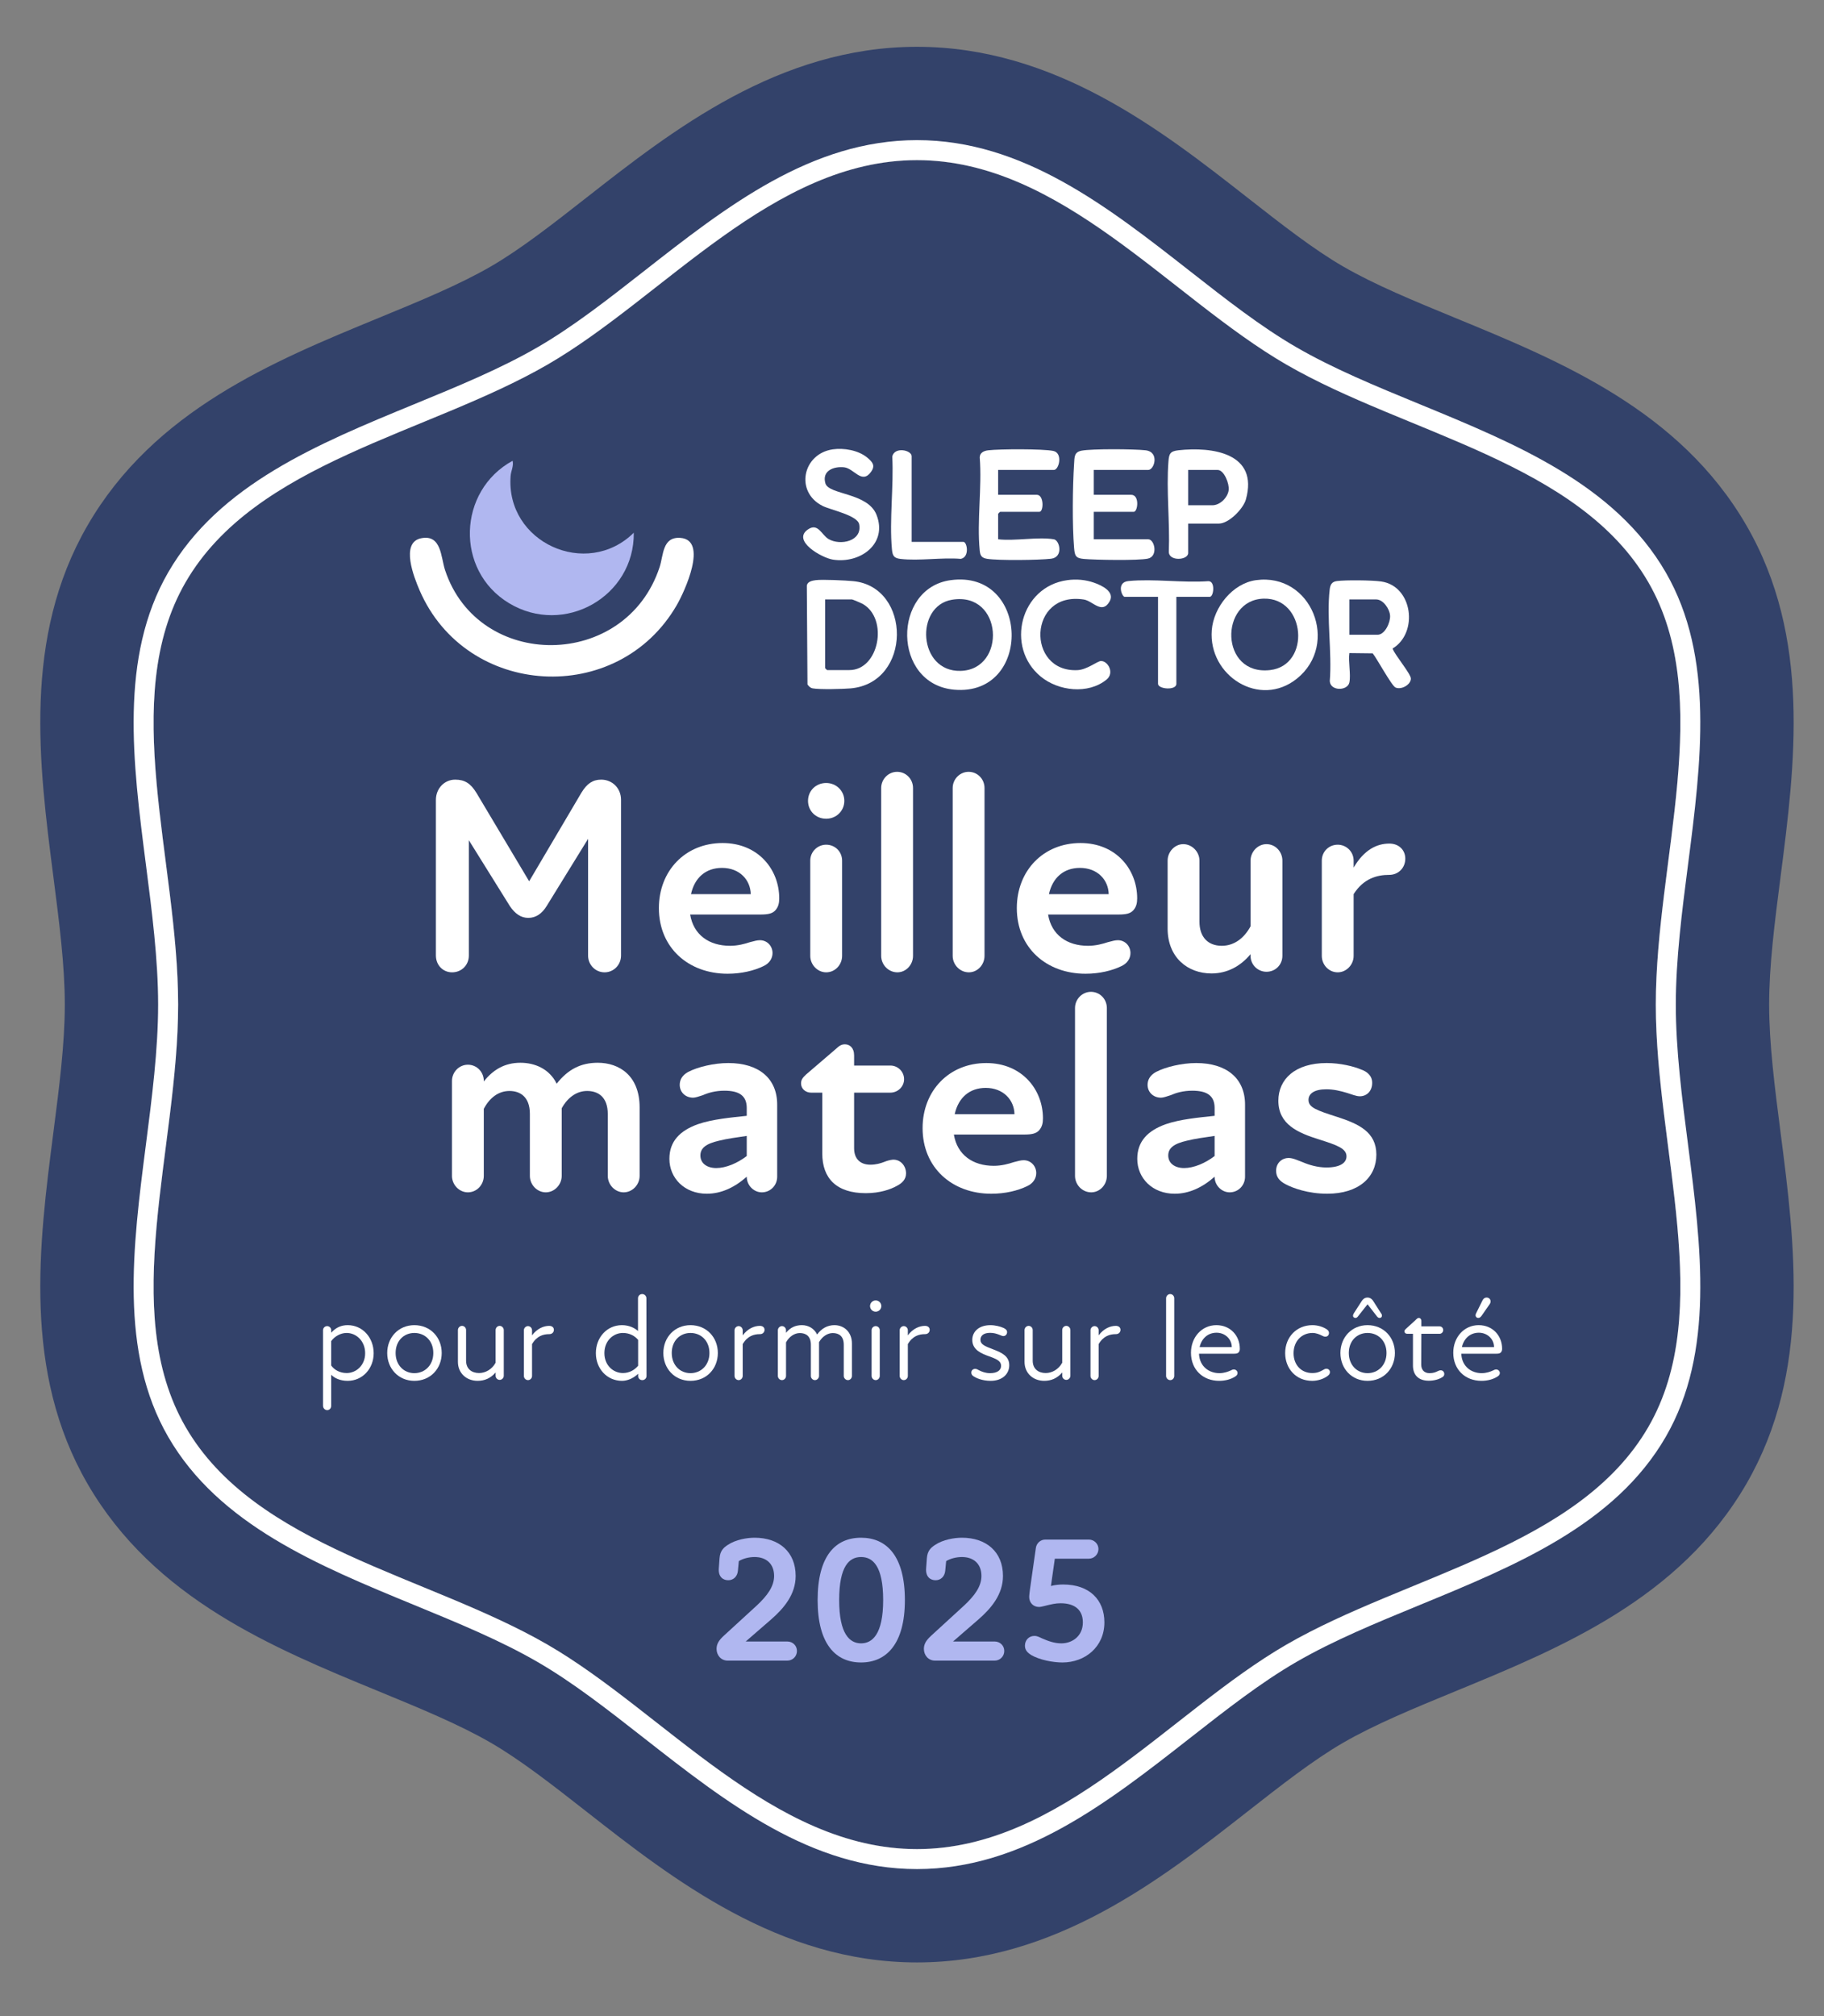 <?xml version="1.0" encoding="UTF-8"?> <svg xmlns="http://www.w3.org/2000/svg" id="a" viewBox="0 0 273.6 302.4"><rect x="0" y="0" width="273.6" height="302.4" fill="#808080" stroke="none"/><defs><style>.b{fill:#33426a;}.c{fill:#fff;}.d{fill:#b0b7f0;}</style></defs><path class="b" d="M137.545,277.349c-21.632,0-37.946-20.56-55.414-30.666-18.021-10.426-43.869-14.631-54.296-32.652-10.106-17.468-1.115-41.715-1.115-63.347,0-21.632-8.991-45.879,1.115-63.347,10.426-18.021,36.275-22.226,54.296-32.652,17.468-10.106,33.782-30.666,55.414-30.666s37.946,20.56,55.414,30.666c18.021,10.426,43.869,14.631,54.296,32.652,10.106,17.468,1.115,41.715,1.115,63.347s8.991,45.879-1.115,63.347c-10.426,18.021-36.275,22.226-54.296,32.652-17.468,10.106-33.782,30.666-55.414,30.666Z"></path><path class="b" d="M137.545,24.019c21.632,0,37.947,20.56,55.414,30.666,18.021,10.427,43.869,14.632,54.296,32.653,10.106,17.467,1.115,41.715,1.115,63.346s8.991,45.879-1.115,63.347c-10.426,18.021-36.275,22.226-54.296,32.652-17.468,10.106-33.782,30.666-55.414,30.666s-37.947-20.56-55.414-30.666c-18.021-10.426-43.869-14.631-54.296-32.652-10.106-17.468-1.115-41.715-1.115-63.347s-8.991-45.879,1.115-63.347c10.426-18.021,36.275-22.226,54.296-32.652,17.468-10.106,33.782-30.666,55.414-30.666M137.545,7.019c-20.688,0-36.688,12.531-49.543,22.6-5.1,3.994-9.917,7.767-14.384,10.352-4.759,2.754-10.624,5.167-16.833,7.721-15.78,6.493-33.666,13.852-43.664,31.132-9.733,16.823-7.282,35.85-5.12,52.637.884,6.865,1.719,13.348,1.719,19.223s-.835,12.358-1.719,19.223c-2.162,16.787-4.613,35.814,5.12,52.637,9.998,17.28,27.884,24.639,43.664,31.132,6.209,2.555,12.074,4.968,16.833,7.721,4.467,2.584,9.284,6.357,14.384,10.352,12.856,10.069,28.855,22.6,49.544,22.6s36.688-12.531,49.543-22.6c5.1-3.994,9.917-7.767,14.384-10.352,4.759-2.753,10.624-5.167,16.833-7.721,15.78-6.493,33.666-13.852,43.664-31.132,9.733-16.823,7.282-35.85,5.12-52.637-.884-6.865-1.719-13.348-1.719-19.223s.835-12.358,1.719-19.223c2.162-16.787,4.613-35.814-5.12-52.637-9.998-17.28-27.883-24.639-43.664-31.132-6.209-2.555-12.074-4.968-16.833-7.721-4.467-2.584-9.284-6.357-14.384-10.352-12.856-10.069-28.855-22.6-49.543-22.6h0Z"></path><path class="c" d="M137.545,24.019c21.632,0,37.946,20.56,55.414,30.666,18.021,10.426,43.869,14.631,54.296,32.652,10.106,17.468,1.115,41.715,1.115,63.347s8.991,45.879-1.115,63.347c-10.426,18.021-36.275,22.226-54.296,32.652-17.468,10.106-33.782,30.666-55.414,30.666s-37.946-20.56-55.414-30.666c-18.021-10.426-43.869-14.631-54.296-32.652-10.106-17.468-1.115-41.715-1.115-63.347s-8.991-45.879,1.115-63.347c10.426-18.021,36.275-22.226,54.296-32.652,17.468-10.106,33.782-30.666,55.414-30.666M137.545,21.019c-15.858,0-28.594,9.975-40.911,19.621-5.497,4.305-10.689,8.372-16.006,11.448-5.573,3.225-11.861,5.812-18.517,8.55-14.386,5.919-29.261,12.04-36.873,25.196-7.361,12.722-5.323,28.54-3.353,43.838.902,7,1.834,14.239,1.834,21.011s-.932,14.011-1.834,21.011c-1.97,15.297-4.008,31.115,3.353,43.838,7.612,13.157,22.487,19.277,36.873,25.196,6.656,2.739,12.944,5.326,18.517,8.55,5.316,3.076,10.508,7.142,16.006,11.448,12.317,9.646,25.053,19.621,40.911,19.621s28.594-9.975,40.911-19.621c5.497-4.305,10.689-8.372,16.006-11.448,5.573-3.225,11.861-5.811,18.517-8.55,14.386-5.919,29.261-12.04,36.873-25.196,7.361-12.722,5.323-28.54,3.353-43.838-.902-7-1.834-14.239-1.834-21.011s.932-14.011,1.834-21.011c1.97-15.297,4.008-31.115-3.353-43.838-7.612-13.157-22.487-19.277-36.873-25.196-6.656-2.739-12.944-5.326-18.517-8.55-5.316-3.076-10.508-7.142-16.005-11.448-12.317-9.646-25.053-19.621-40.911-19.621h0Z"></path><path class="b" d="M81.159,111.683c1.045,1.231-8.116,14.389-7.109,15.546,1.124,1.291,13.264-8.825,14.367-7.909,1.413,1.173-2.24,15.93-.811,15.93.544,0-1.873-15.364-1.46-15.528.479-.189,10.646,10.794,10.894,10.359.213-.375-14.471-4.767-14.471-5.344,0-.611,14.329-5.565,14.048-5.981-.292-.432-10.073,11.096-10.623,10.889-.456-.172,8.873-11.23,8.268-11.238-.268-.535-14.998,2.955-14.998,2.357s15.84-.6,15.84-1.2-13.63-6.722-13.181-7.12c1.306.039,4.071,13.292,4.969,13.75,1.083.551,12.481-9.375,13-8.387.507.964-14.176,5.779-14.176,6.984,0,1.228,14.927,5.525,14.538,6.392-.473,1.051-12.321-8.31-13.236-7.794-.881.498,1.961,15.563.801,15.563-1.508,0,1.152-15.213-.136-15.981-1.24-.74-12.093,10.609-13.135,9.546-1.083-1.106-3.313-11.698-4.188-12.734-.635,1.133,14.829,5.17,14.829,6.469s-15.84,1.301-15.84,2.602,15.768,4.283,15.293,5.494c-.186.475-7.883-10.812-8.394-10.812s-.512,15.84-1.023,15.84,6.803-9.235,6.686-9.733c-.498-2.118-15.63-.363-15.63-2.54s15.84-2.178,15.84-4.355-16.119-3.852-15.671-5.984c.094-.448,8.208,9.548,8.666,9.548s-5.516-12.562-5.226-12.918c2.679-3.294,10.882-1.955,11.271-1.711Z"></path><path class="b" d="M101.502,140.925c0,1.839-14.593-1.682-15.439-.619-.91,1.143,5.991,14.467,4.359,14.902-1.344.358-4.928-15.063-6.598-15.063-1.68,0-5.247,15.429-6.6,15.073-1.645-.433,5.187-13.802,4.268-14.94-.858-1.064-15.426,2.494-15.426.647s14.566,1.712,15.425.648c.919-1.138-5.909-14.509-4.264-14.941,1.352-.355,4.917,15.074,6.596,15.074s5.257-15.421,6.601-15.062c1.631.435-5.272,13.757-4.363,14.9.845,1.062,15.439-2.457,15.439-.619ZM82.225,140.925c0-1.127,12.447-8.101,11.789-8.623-.637-.505-7.557,13.269-8.573,13.124-.842-.12-.659-15.912-1.617-15.912-.977,0-.85,15.798-1.694,15.912-1.039.141-7.864-13.686-8.506-13.186-.67.522,11.72,7.544,11.72,8.684s-12.387,8.166-11.716,8.688c.641.499,7.464-13.331,8.501-13.19.844.115.716,15.912,1.694,15.912.957,0,.774-15.792,1.616-15.912,1.017-.145,7.939,13.627,8.576,13.122.657-.522-11.792-7.494-11.792-8.621Z"></path><path class="b" d="M81.159,143.951c1.045,1.231-8.116,14.389-7.109,15.546,1.124,1.291,13.264-8.825,14.367-7.909,1.413,1.173-2.24,15.93-.811,15.93.545,0-1.872-15.365-1.458-15.528.479-.189,10.646,10.794,10.893,10.359.213-.375-14.472-4.766-14.472-5.343,0-.611,14.329-5.565,14.048-5.981-.292-.432-10.073,11.096-10.623,10.889-.456-.172,8.873-11.23,8.268-11.238-.268-.535-14.998,2.955-14.998,2.357s15.84-.6,15.84-1.2-13.63-6.722-13.181-7.12c1.306.039,4.071,13.292,4.969,13.75,1.083.551,12.481-9.375,13-8.387.507.964-14.176,5.779-14.176,6.984,0,1.228,14.928,5.525,14.538,6.391-.473,1.051-12.321-8.31-13.236-7.793-.881.498,1.961,15.563.8,15.563-1.508,0,1.152-15.213-.136-15.981-1.24-.74-12.093,10.609-13.135,9.546-1.083-1.106-3.313-11.698-4.188-12.734-.635,1.133,14.829,5.17,14.829,6.469s-15.84,1.301-15.84,2.602,15.768,4.283,15.293,5.494c-.186.475-7.883-10.812-8.394-10.812s-.512,15.84-1.023,15.84,6.803-9.235,6.686-9.733c-.498-2.118-15.63-.363-15.63-2.54s15.84-2.178,15.84-4.355-16.119-3.852-15.671-5.984c.094-.448,8.208,9.548,8.666,9.548s-5.516-12.562-5.226-12.918c2.679-3.294,10.882-1.955,11.271-1.711Z"></path><path class="b" d="M100.908,181.085c-.142.522-8.184-9.995-8.726-9.995s-.543,15.84-1.085,15.84,6.51-10.229,6.317-10.736c-.507-1.333-15.322,1.39-15.322-.036s15.84-1.429,15.84-2.857-14.261,2.099-14.927.835c-.351-.666,6.254-11.612,5.501-11.612s-.754,15.84-1.508,15.84-2.526-15.81-3.261-15.643c.328.268,9.299,4.504,9.547,4.95.216.386-14.207,6.611-14.088,7.087.11.439,15.775-1.015,15.775-.532,0,1.295-15.103-1.54-15.574-.702-.575,1.021,8.806,12.795,7.828,13.249-1.004.466-5.469-14.438-6.547-14.438-1.302,0-5.987,14.773-6.98,14.282-1.082-.535,8.604-12.082,8.036-13.184-.488-.949-15.72,1.518-15.72.158,0-1.21,15.486.63,15.84-.271.427-1.084-11.026-11.186-10.201-11.802.843-.63,1.113,11.049,2.241,10.935.431.415,13.407-5.113,13.407-4.514s-15.84.6-15.84,1.2,15.563,3.36,15.357,3.923c-.481.113-13.485-8.431-13.844-8.125-.35.298,11.898,9.555,11.715,10.031-.156.406-15.556-1.962-15.556-1.43,0,.694,14.829-2.873,15.11-2.416.316.515-8.917,12.373-8.336,12.606.514.207,4.067-14.962,4.717-14.962.669,0,4.363,15.097,4.84,14.893.57-.244-9.146-11.571-8.87-12.1.241-.462,15.309,2.627,15.309,1.953,0-.467-15.369,2.016-15.512,1.652-.163-.414,12.255-9.55,11.946-9.827s-13.531,7.782-13.945,7.644c-.177-.562,15.475-2.967,15.475-3.557s-15.84-.591-15.84-1.182,9.727,6.551,10.291,6.374c1.798-.564-.487-15.477,1.397-15.477s1.887,15.84,3.774,15.84,8.222-14.739,9.521-13.37c1.369,1.444-13.667,7.44-13.667,9.43s12.093-3.034,13.506-1.628c3.564,3.546,2.579,9.752,2.057,11.676Z"></path><path class="c" d="M63.172,80.734c3.055-.616,2.948,2.84,3.584,4.77,4.995,15.145,27.104,15.027,32.19-.455.579-1.761.396-4.561,3.1-4.371,4.243.298.619,8.095-.527,10.078-8.827,15.279-31.607,13.959-38.584-2.225-.81-1.879-2.93-7.16.236-7.798Z"></path><path class="d" d="M95.068,79.905c.106,9.559-10.433,15.575-18.733,10.556-8.103-4.9-7.683-16.848.552-21.346.198.761-.234,1.511-.293,2.258-.785,9.981,11.396,15.508,18.473,8.532Z"></path><path class="c" d="M142.596,87.019c11.9-1.63,12.315,17.456.542,16.427-9.323-.815-9.328-15.224-.542-16.427ZM142.788,89.958c-5.588.939-5.09,10.832,1.296,10.669,6.942-.178,6.386-11.96-1.296-10.669Z"></path><path class="c" d="M188.399,87.019c8.346-1.143,12.567,9.594,6.144,14.765-5.584,4.495-13.306-.418-12.777-7.259.266-3.43,3.118-7.024,6.633-7.506ZM189.561,89.791c-6.676.171-6.608,11.578.951,10.716,6.135-.7,5.369-10.878-.951-10.716Z"></path><path class="c" d="M202.404,102.371c-.271,1.278-2.85,1.314-2.937-.208.348-4.336-.504-9.492-.016-13.727.083-.722.314-1.18,1.076-1.281,1.331-.176,5.299-.132,6.642.061,4.766.683,5.614,7.727,1.717,10.057.308.936,2.741,3.783,2.744,4.508.005.9-1.398,1.728-2.3,1.342-.585-.25-2.801-4.369-3.427-5.126l-3.499-.041c-.185,1.277.25,3.235,0,4.415ZM202.404,95.209h4.227c1.111,0,1.935-1.842,1.882-2.85-.052-.995-1.018-2.447-2.078-2.447h-4.03v5.297Z"></path><path class="c" d="M122.349,87.021c.969-.134,4.562.038,5.647.146,8.75.866,8.813,15.261-.394,16.084-1.151.103-4.672.189-5.693-.002-.362-.068-.586-.307-.787-.588l-.098-14.804c.077-.63.797-.763,1.324-.836ZM123.771,89.912v10.301c0,.021.274.294.295.294h3.342c4.439,0,5.889-7.638,2.05-9.894-.218-.128-1.546-.701-1.656-.701h-4.03Z"></path><path class="c" d="M164.07,70.488v3.728h5.603c1.307,0,.999,2.551.393,2.551h-5.996v4.12h8.158c.974,0,1.528,2.557-.042,2.901-1.427.313-7.912.202-9.599.051-1.24-.111-1.374-.473-1.473-1.669-.285-3.438-.226-9.096-.001-12.573.067-1.038-.01-1.788,1.139-2.003,1.569-.293,7.889-.249,9.588-.053,2.112.243,1.33,2.948.389,2.948h-8.158Z"></path><path class="c" d="M158.075,80.886c.887.146,1.471,2.692-.413,2.919-1.79.215-7.911.288-9.601.013-.833-.136-1.028-.486-1.104-1.253-.436-4.388.356-9.485.002-13.951.009-.723.629-.998,1.283-1.074,1.716-.198,8.182-.23,9.752.096,1.469.304.869,2.852.081,2.852h-8.355v3.728h5.799c1.1,0,1.041,2.551.393,2.551h-5.897c-.021,0-.295.273-.295.294v3.826c2.519.295,5.951-.397,8.355,0Z"></path><path class="c" d="M178.224,78.532v4.415c0,1.111-2.975,1.295-2.9-.245.171-4.372-.394-9.173-.056-13.496.088-1.127.25-1.531,1.477-1.667,5.121-.568,12.082.425,10.139,7.373-.394,1.41-2.563,3.62-4.04,3.62h-4.62ZM178.224,75.785h3.637c1.127,0,2.295-1.135,2.441-2.274.12-.935-.678-3.023-1.655-3.023h-4.423v5.297Z"></path><path class="c" d="M124.904,67.4c1.671-.244,3.835.128,5.162,1.22.825.678,1.273,1.209.583,2.162-1.386,1.913-2.533-.526-4.023-.69-1.586-.174-3.375.526-2.813,2.417.513,1.728,6.35,1.363,7.664,4.71,1.712,4.362-2.461,7.361-6.536,6.72-1.716-.27-6.212-2.851-3.738-4.535,1.512-1.029,2.023.83,3.089,1.454,1.741,1.019,5.081.336,4.586-2.221-.262-1.352-4.28-2.144-5.496-2.756-4.183-2.107-2.982-7.822,1.522-8.48Z"></path><path class="c" d="M160.091,87.019c1.377-.187,2.73-.071,4.033.386,1.123.393,3.157,1.346,2.314,2.812-1.145,1.99-2.51-.083-3.855-.293-8.392-1.314-8.67,10.952-.966,10.592,1.46-.068,2.994-1.367,3.533-1.37,1.046-.005,2.06,1.783.836,2.783-2.763,2.259-7.231,1.727-9.873-.447-5.356-4.408-3.067-13.504,3.977-14.462Z"></path><path class="c" d="M176.455,89.519v13.047c0,1.036-2.752.809-2.752,0v-13.047h-5.013c-.382,0-1.293-2.182.578-2.366,3.77-.371,8.159.295,11.997.017,1.069.004.791,2.349.202,2.349h-5.013Z"></path><path class="c" d="M136.746,81.279h7.765c.56,0,.967,2.292-.398,2.546-2.855-.238-6.258.337-9.041.009-1.015-.12-1.195-.507-1.283-1.466-.404-4.39.285-9.438.051-13.897.348-1.516,2.907-.962,2.907-.042v12.851Z"></path><path class="c" d="M65.383,143.327v-23.33c0-1.759,1.298-3.058,2.89-3.058,1.424,0,2.304.545,3.183,1.969l7.917,13.277,7.833-13.277c.838-1.382,1.717-1.969,2.974-1.969,1.676,0,2.974,1.299,2.974,3.016v23.372c0,1.383-1.089,2.514-2.471,2.514s-2.471-1.131-2.471-2.514v-17.508l-6.199,10.053c-.712,1.173-1.633,1.801-2.765,1.801-1.089,0-1.968-.586-2.764-1.759l-6.157-9.886v17.299c0,1.425-1.089,2.514-2.513,2.514-1.382,0-2.429-1.089-2.429-2.514Z"></path><path class="c" d="M108.382,126.448c5.361,0,8.502,3.979,8.502,8.294,0,.712-.125,1.256-.544,1.759-.461.545-1.173.67-2.262.67h-10.555c.502,3.058,2.848,4.691,5.99,4.691,1.173,0,2.22-.293,2.974-.544.67-.168,1.047-.294,1.508-.294,1.089,0,1.885.88,1.885,1.927,0,.796-.46,1.55-1.382,1.969-1.382.67-3.267,1.131-5.361,1.131-5.864,0-10.304-3.896-10.304-9.843,0-5.612,3.979-9.76,9.55-9.76ZM112.612,134.113c-.042-2.136-1.675-3.937-4.314-3.937-2.429,0-4.105,1.466-4.649,3.937h8.963Z"></path><path class="c" d="M123.926,117.443c1.508,0,2.723,1.173,2.723,2.681s-1.215,2.681-2.723,2.681c-1.55,0-2.722-1.173-2.722-2.681s1.172-2.681,2.722-2.681ZM121.539,143.369v-14.283c0-1.34,1.089-2.387,2.387-2.387,1.34,0,2.388,1.047,2.388,2.387v14.283c0,1.341-1.047,2.472-2.388,2.472-1.298,0-2.387-1.131-2.387-2.472Z"></path><path class="c" d="M132.178,143.369v-25.173c0-1.341,1.089-2.43,2.387-2.43,1.34,0,2.388,1.089,2.388,2.43v25.173c0,1.341-1.047,2.472-2.346,2.472-1.34,0-2.429-1.131-2.429-2.472Z"></path><path class="c" d="M142.902,143.369v-25.173c0-1.341,1.089-2.43,2.388-2.43,1.34,0,2.387,1.089,2.387,2.43v25.173c0,1.341-1.047,2.472-2.346,2.472-1.34,0-2.429-1.131-2.429-2.472Z"></path><path class="c" d="M162.073,126.448c5.361,0,8.503,3.979,8.503,8.294,0,.712-.126,1.256-.545,1.759-.461.545-1.173.67-2.262.67h-10.556c.503,3.058,2.849,4.691,5.99,4.691,1.173,0,2.22-.293,2.974-.544.67-.168,1.047-.294,1.508-.294,1.089,0,1.885.88,1.885,1.927,0,.796-.461,1.55-1.382,1.969-1.383.67-3.268,1.131-5.361,1.131-5.864,0-10.304-3.896-10.304-9.843,0-5.612,3.979-9.76,9.55-9.76ZM166.304,134.113c-.042-2.136-1.676-3.937-4.314-3.937-2.43,0-4.104,1.466-4.649,3.937h8.964Z"></path><path class="c" d="M192.358,129.086v14.283c0,1.341-1.047,2.388-2.387,2.388-1.299,0-2.388-1.047-2.388-2.388v-.251c-1.508,1.801-3.477,2.89-5.864,2.89-3.561,0-6.576-2.388-6.576-6.743v-10.179c0-1.34,1.089-2.471,2.346-2.471,1.299,0,2.43,1.131,2.43,2.471v9.173c0,2.221,1.215,3.603,3.351,3.603,1.76,0,3.309-1.047,4.314-2.932v-9.844c0-1.34,1.089-2.471,2.388-2.471,1.34,0,2.387,1.131,2.387,2.471Z"></path><path class="c" d="M198.27,143.369v-14.283c0-1.34,1.047-2.387,2.388-2.387,1.298,0,2.387,1.047,2.387,2.387v1.048c1.55-2.639,3.435-3.603,5.361-3.603,1.425,0,2.388.964,2.388,2.262,0,1.424-1.089,2.43-2.388,2.43-1.927,0-3.895.586-5.361,2.89v9.257c0,1.341-1.089,2.472-2.387,2.472-1.341,0-2.388-1.131-2.388-2.472Z"></path><path class="c" d="M67.796,176.369v-14.241c0-1.34,1.089-2.43,2.387-2.43,1.34,0,2.388,1.09,2.388,2.43v.084c1.382-1.76,3.141-2.807,5.487-2.807,2.178,0,4.356.922,5.445,3.142,1.675-2.136,3.602-3.142,6.157-3.142,3.225,0,6.283,1.927,6.283,6.702v10.262c0,1.34-1.089,2.471-2.388,2.471s-2.387-1.131-2.387-2.471v-9.257c0-2.639-1.508-3.477-3.1-3.477s-2.932,1.006-3.812,2.597v10.137c0,1.34-1.089,2.471-2.388,2.471s-2.387-1.131-2.387-2.471v-9.299c0-2.597-1.508-3.435-3.058-3.435-1.634,0-2.974,1.006-3.854,2.681v10.053c0,1.34-1.047,2.471-2.388,2.471-1.298,0-2.387-1.131-2.387-2.471Z"></path><path class="c" d="M112.012,176.495c-1.843,1.633-3.853,2.555-5.989,2.555-3.351,0-5.613-2.346-5.613-5.235,0-2.64,1.592-4.23,4.272-5.194,2.178-.754,4.984-1.005,7.33-1.257v-1.173c0-1.843-1.131-2.597-3.351-2.597-1.382,0-2.471.335-3.225.671-.628.209-1.131.377-1.466.377-1.172,0-2.01-.838-2.01-1.927,0-.713.335-1.425,1.256-1.927,1.424-.754,3.896-1.341,6.032-1.341,4.523,0,7.33,2.262,7.33,6.241v10.807c0,1.298-1.005,2.345-2.304,2.345-1.215,0-2.262-1.047-2.262-2.345ZM107.447,175.197c1.424,0,3.142-.712,4.565-1.801v-3.016c-1.466.209-2.974.418-4.146.712-2.01.46-2.806,1.131-2.806,2.22,0,1.131.921,1.885,2.387,1.885Z"></path><path class="c" d="M123.34,173.019v-9.131h-1.675c-.837,0-1.508-.587-1.508-1.383,0-.503.209-.838.754-1.34l4.398-3.771c.503-.46.838-.754,1.424-.754.712,0,1.382.503,1.382,1.676v1.508h5.445c1.089,0,2.052.88,2.052,2.053,0,1.131-.963,2.011-2.052,2.011h-5.445v8.335c0,1.592.922,2.471,2.43,2.471.879,0,1.55-.209,2.094-.419.419-.167.837-.293,1.298-.335,1.173-.042,1.969.964,1.969,2.053,0,.88-.544,1.466-1.466,1.927-.837.461-2.429,1.047-4.565,1.047-4.398,0-6.534-2.22-6.534-5.947Z"></path><path class="c" d="M147.94,159.448c5.361,0,8.503,3.979,8.503,8.293,0,.713-.126,1.257-.544,1.76-.461.544-1.173.67-2.263.67h-10.555c.503,3.058,2.849,4.691,5.989,4.691,1.173,0,2.221-.293,2.975-.545.67-.167,1.047-.293,1.508-.293,1.089,0,1.885.88,1.885,1.927,0,.796-.461,1.55-1.383,1.969-1.382.67-3.267,1.131-5.361,1.131-5.863,0-10.304-3.896-10.304-9.843,0-5.613,3.979-9.76,9.55-9.76ZM152.17,167.113c-.042-2.136-1.675-3.938-4.313-3.938-2.43,0-4.105,1.467-4.649,3.938h8.963Z"></path><path class="c" d="M161.253,176.369v-25.173c0-1.341,1.089-2.43,2.388-2.43,1.34,0,2.387,1.089,2.387,2.43v25.173c0,1.34-1.047,2.471-2.346,2.471-1.34,0-2.429-1.131-2.429-2.471Z"></path><path class="c" d="M182.192,176.495c-1.843,1.633-3.854,2.555-5.989,2.555-3.351,0-5.613-2.346-5.613-5.235,0-2.64,1.592-4.23,4.272-5.194,2.179-.754,4.984-1.005,7.33-1.257v-1.173c0-1.843-1.131-2.597-3.351-2.597-1.382,0-2.472.335-3.226.671-.628.209-1.131.377-1.466.377-1.173,0-2.011-.838-2.011-1.927,0-.713.336-1.425,1.257-1.927,1.424-.754,3.896-1.341,6.031-1.341,4.524,0,7.33,2.262,7.33,6.241v10.807c0,1.298-1.005,2.345-2.304,2.345-1.215,0-2.262-1.047-2.262-2.345ZM177.626,175.197c1.424,0,3.142-.712,4.565-1.801v-3.016c-1.466.209-2.974.418-4.146.712-2.011.46-2.807,1.131-2.807,2.22,0,1.131.922,1.885,2.388,1.885Z"></path><path class="c" d="M192.841,177.626c-.88-.461-1.424-1.048-1.424-2.011,0-1.257.963-1.927,1.843-1.927.712,0,1.341.335,2.136.628.964.419,2.263.796,3.561.796,2.095,0,3.016-.712,3.016-1.675,0-1.173-1.424-1.676-4.062-2.514-3.226-1.005-6.157-2.262-6.157-5.822,0-3.225,2.513-5.654,7.246-5.654,2.053,0,4.062.503,5.152.964.837.293,1.675.879,1.675,2.01,0,1.257-.838,2.011-1.843,2.011-.586,0-1.215-.293-1.927-.503-.963-.293-2.011-.544-3.1-.544-1.843,0-2.681.67-2.681,1.592,0,1.131,1.173,1.55,4.314,2.555,3.225,1.047,5.864,2.262,5.864,5.654s-2.64,5.864-7.372,5.864c-2.849,0-5.152-.838-6.241-1.424Z"></path><path class="c" d="M48.453,210.861v-11.343c0-.343.288-.612.612-.612.342,0,.612.27.612.612v.378c.756-.828,1.566-1.135,2.484-1.135,2.215,0,3.889,1.854,3.889,4.214,0,2.305-1.674,4.141-3.907,4.141-1.152,0-1.999-.432-2.466-.918v4.663c0,.36-.252.648-.594.648s-.63-.288-.63-.648ZM52,205.946c1.404,0,2.772-1.135,2.772-2.971,0-1.873-1.368-3.043-2.772-3.043-.955,0-1.819.54-2.323,1.225v3.654c.432.612,1.242,1.135,2.323,1.135Z"></path><path class="c" d="M58.083,202.939c0-2.358,1.71-4.178,4.069-4.178,2.395,0,4.105,1.819,4.105,4.178s-1.71,4.177-4.105,4.177c-2.359,0-4.069-1.818-4.069-4.177ZM62.152,205.963c1.566,0,2.845-1.188,2.845-3.024,0-1.854-1.278-3.007-2.845-3.007-1.548,0-2.809,1.152-2.809,3.007,0,1.837,1.261,3.024,2.809,3.024Z"></path><path class="c" d="M75.566,199.499v6.86c0,.324-.288.612-.612.612-.342,0-.612-.288-.612-.612v-.504c-.738.864-1.639,1.26-2.701,1.26-1.656,0-2.953-1.134-2.953-2.845v-4.771c0-.342.288-.63.612-.63.342,0,.612.288.612.63v4.592c0,1.261.882,1.854,1.945,1.854.972,0,1.944-.559,2.485-1.549v-4.897c0-.342.27-.63.612-.63.324,0,.612.288.612.63Z"></path><path class="c" d="M78.581,206.377v-6.842c0-.342.288-.63.612-.63.342,0,.612.288.612.63v.757c.756-1.009,1.729-1.423,2.575-1.423.432,0,.702.234.702.594s-.27.648-.684.648c-.918,0-1.873.271-2.593,1.494v4.771c0,.343-.27.631-.612.631-.324,0-.612-.288-.612-.631Z"></path><path class="c" d="M95.718,206.377v-.323c-.72.702-1.639,1.062-2.413,1.062-2.251,0-3.925-1.818-3.925-4.159,0-2.358,1.674-4.195,3.907-4.195,1.098,0,1.926.433,2.413.883v-4.916c0-.342.27-.63.63-.63.342,0,.63.288.63.63l.018,11.649c0,.36-.288.631-.63.631-.36,0-.63-.271-.63-.631ZM93.432,205.946c.99,0,1.782-.486,2.287-1.099v-3.871c-.486-.594-1.278-1.044-2.287-1.044-1.404,0-2.773,1.134-2.773,3.024,0,1.873,1.369,2.989,2.773,2.989Z"></path><path class="c" d="M99.502,202.939c0-2.358,1.71-4.178,4.069-4.178,2.395,0,4.105,1.819,4.105,4.178s-1.71,4.177-4.105,4.177c-2.359,0-4.069-1.818-4.069-4.177ZM103.571,205.963c1.566,0,2.845-1.188,2.845-3.024,0-1.854-1.278-3.007-2.845-3.007-1.548,0-2.809,1.152-2.809,3.007,0,1.837,1.261,3.024,2.809,3.024Z"></path><path class="c" d="M110.181,206.377v-6.842c0-.342.288-.63.612-.63.342,0,.612.288.612.63v.757c.756-1.009,1.729-1.423,2.575-1.423.432,0,.702.234.702.594s-.27.648-.684.648c-.918,0-1.873.271-2.593,1.494v4.771c0,.343-.27.631-.612.631-.324,0-.612-.288-.612-.631Z"></path><path class="c" d="M116.679,206.377v-6.842c0-.342.288-.63.612-.63.342,0,.612.288.612.63v.378c.63-.792,1.422-1.152,2.376-1.152.99,0,1.854.505,2.287,1.405.667-.919,1.566-1.405,2.593-1.405,1.44,0,2.629,1.026,2.629,2.755v4.861c0,.343-.27.631-.594.631-.342,0-.63-.288-.63-.631v-4.681c0-1.278-.72-1.747-1.657-1.747-.774,0-1.584.522-2.053,1.369v5.059c0,.343-.288.631-.612.631-.342,0-.612-.288-.612-.631v-4.681c0-1.278-.738-1.747-1.657-1.747-.792,0-1.603.522-2.07,1.404v5.023c0,.343-.27.631-.612.631-.324,0-.612-.288-.612-.631Z"></path><path class="c" d="M131.353,195.052c.468,0,.846.378.846.847s-.378.846-.846.846-.846-.378-.846-.846.378-.847.846-.847ZM130.74,206.377v-6.859c0-.343.288-.612.612-.612.342,0,.612.27.612.612v6.859c0,.343-.27.631-.612.631-.324,0-.612-.288-.612-.631Z"></path><path class="c" d="M134.951,206.377v-6.842c0-.342.288-.63.612-.63.342,0,.612.288.612.63v.757c.756-1.009,1.728-1.423,2.575-1.423.432,0,.702.234.702.594s-.271.648-.685.648c-.918,0-1.872.271-2.592,1.494v4.771c0,.343-.27.631-.612.631-.324,0-.612-.288-.612-.631Z"></path><path class="c" d="M146.057,206.45c-.252-.162-.36-.324-.36-.576,0-.36.288-.558.576-.558.198,0,.36.09.595.216.359.198.954.432,1.638.432,1.117,0,1.657-.468,1.657-1.098,0-.685-.559-.99-1.819-1.44-1.044-.378-2.502-.919-2.502-2.449,0-1.225.972-2.215,2.719-2.215.72,0,1.494.198,1.962.414.253.126.54.288.54.631s-.252.594-.558.594c-.18,0-.36-.107-.666-.216-.324-.126-.757-.271-1.314-.271-1.009,0-1.459.45-1.459,1.045,0,.666.595.937,1.927,1.44,1.314.504,2.395,1.026,2.395,2.377,0,1.313-1.044,2.34-2.79,2.34-1.297,0-2.215-.45-2.539-.666Z"></path><path class="c" d="M160.559,199.499v6.86c0,.324-.288.612-.612.612-.342,0-.612-.288-.612-.612v-.504c-.738.864-1.638,1.26-2.7,1.26-1.657,0-2.953-1.134-2.953-2.845v-4.771c0-.342.288-.63.612-.63.342,0,.612.288.612.63v4.592c0,1.261.882,1.854,1.944,1.854.973,0,1.944-.559,2.484-1.549v-4.897c0-.342.271-.63.612-.63.324,0,.612.288.612.63Z"></path><path class="c" d="M163.573,206.377v-6.842c0-.342.288-.63.612-.63.342,0,.612.288.612.63v.757c.756-1.009,1.729-1.423,2.574-1.423.433,0,.703.234.703.594s-.271.648-.685.648c-.918,0-1.873.271-2.593,1.494v4.771c0,.343-.271.631-.612.631-.324,0-.612-.288-.612-.631Z"></path><path class="c" d="M174.914,206.377v-11.649c0-.342.288-.63.611-.63.343,0,.612.288.612.63v11.649c0,.343-.27.631-.594.631-.342,0-.63-.288-.63-.631Z"></path><path class="c" d="M182.462,198.761c2.124,0,3.511,1.621,3.511,3.529,0,.181-.018.342-.162.54-.162.181-.378.217-.756.217h-5.204c.072,1.962,1.566,2.916,3.043,2.916.757,0,1.333-.233,1.692-.396.181-.09.324-.162.486-.162.288,0,.559.216.559.54,0,.18-.09.378-.378.54-.595.378-1.423.63-2.377.63-2.449,0-4.231-1.692-4.231-4.213,0-2.322,1.62-4.142,3.817-4.142ZM184.767,202.056c0-1.152-.954-2.16-2.287-2.16-1.314,0-2.25.882-2.539,2.16h4.826Z"></path><path class="c" d="M192.775,202.956c0-2.431,1.746-4.195,4.087-4.195.847,0,1.621.271,2.161.631.27.18.324.396.324.54,0,.306-.198.558-.54.558-.181,0-.324-.054-.522-.162-.36-.18-.847-.396-1.404-.396-1.621,0-2.845,1.225-2.845,3.043,0,1.782,1.188,2.971,2.79,2.971.703,0,1.117-.162,1.675-.486.162-.09.271-.162.45-.162.307,0,.54.216.54.504,0,.253-.126.396-.324.559-.63.486-1.53.756-2.341.756-2.448,0-4.051-1.872-4.051-4.159Z"></path><path class="c" d="M201.062,202.939c0-2.358,1.711-4.178,4.069-4.178,2.395,0,4.105,1.819,4.105,4.178s-1.711,4.177-4.105,4.177c-2.358,0-4.069-1.818-4.069-4.177ZM205.131,205.963c1.566,0,2.845-1.188,2.845-3.024,0-1.854-1.278-3.007-2.845-3.007-1.549,0-2.809,1.152-2.809,3.007,0,1.837,1.26,3.024,2.809,3.024ZM203.078,196.979l1.17-1.818c.271-.414.576-.54.883-.54s.612.144.864.54l1.17,1.836c.09.108.126.217.126.343,0,.198-.144.342-.342.342-.162,0-.252-.072-.36-.18l-1.458-1.873-1.477,1.873c-.09.107-.216.18-.324.18-.198,0-.378-.126-.378-.324,0-.126.036-.233.126-.378Z"></path><path class="c" d="M211.943,204.811v-4.753h-.864c-.252,0-.414-.162-.414-.36,0-.162.071-.234.216-.378l1.387-1.261c.252-.252.359-.378.576-.378.18,0,.359.162.359.45v.811h2.737c.288,0,.54.233.54.558,0,.307-.252.559-.54.559h-2.737l-.018,4.627c0,.757.432,1.278,1.242,1.278.595,0,.973-.162,1.242-.306.162-.072.288-.126.433-.126.342,0,.54.27.54.558,0,.234-.126.396-.342.505-.469.288-1.171.504-1.98.504-1.585,0-2.377-.9-2.377-2.287Z"></path><path class="c" d="M221.806,198.761c2.124,0,3.511,1.621,3.511,3.529,0,.181-.018.342-.162.54-.162.181-.378.217-.756.217h-5.204c.072,1.962,1.566,2.916,3.043,2.916.757,0,1.333-.233,1.692-.396.181-.09.324-.162.486-.162.288,0,.559.216.559.54,0,.18-.09.378-.378.54-.595.378-1.423.63-2.377.63-2.449,0-4.231-1.692-4.231-4.213,0-2.322,1.62-4.142,3.817-4.142ZM224.111,202.056c0-1.152-.954-2.16-2.287-2.16-1.314,0-2.25.882-2.539,2.16h4.826ZM221.463,196.889l.919-1.854c.144-.288.359-.414.612-.414.306,0,.594.216.594.576,0,.126-.036.288-.162.45l-1.188,1.71c-.144.181-.27.324-.504.324-.216,0-.396-.162-.396-.396,0-.145.055-.271.126-.396Z"></path><path class="d" d="M110.688,235.6c-.083.863-.668,1.421-1.448,1.421s-1.503-.502-1.42-1.755l.111-1.531c.083-1.17.641-1.615,1.225-2.005,1.198-.808,2.896-1.086,4.038-1.086,3.62,0,6.154,2.088,6.154,5.736,0,2.784-1.782,4.873-3.704,6.544l-3.788,3.286h6.238c.808,0,1.448.612,1.448,1.42s-.641,1.448-1.448,1.448h-8.939c-1.002,0-1.671-.808-1.671-1.754,0-.78.39-1.337,1.086-1.978l4.984-4.567c1.476-1.392,2.562-2.784,2.562-4.399,0-1.838-1.197-2.841-2.924-2.841-.835,0-1.727.223-2.367.613l-.139,1.447Z"></path><path class="d" d="M135.732,240c0,6.628-2.812,9.356-6.572,9.356-3.787,0-6.516-2.729-6.516-9.356s2.673-9.356,6.516-9.356,6.572,2.757,6.572,9.356ZM132.474,240c0-5.124-1.56-6.461-3.314-6.461s-3.286,1.337-3.286,6.461c0,5.151,1.615,6.488,3.286,6.488s3.314-1.337,3.314-6.488Z"></path><path class="d" d="M141.786,235.6c-.084.863-.669,1.421-1.448,1.421s-1.504-.502-1.42-1.755l.111-1.531c.083-1.17.641-1.615,1.225-2.005,1.198-.808,2.896-1.086,4.038-1.086,3.62,0,6.154,2.088,6.154,5.736,0,2.784-1.782,4.873-3.703,6.544l-3.788,3.286h6.238c.808,0,1.448.612,1.448,1.42s-.641,1.448-1.448,1.448h-8.939c-1.002,0-1.671-.808-1.671-1.754,0-.78.391-1.337,1.087-1.978l4.984-4.567c1.476-1.392,2.562-2.784,2.562-4.399,0-1.838-1.197-2.841-2.924-2.841-.835,0-1.727.223-2.367.613l-.139,1.447Z"></path><path class="d" d="M157.639,237.884c.612-.167,1.28-.223,1.838-.223,3.954,0,6.182,2.311,6.182,5.681,0,3.703-2.924,6.015-6.293,6.015-1.365,0-3.397-.362-4.679-1.113-.445-.279-.947-.669-.947-1.393,0-.863.613-1.477,1.421-1.477.473,0,.808.224,1.197.391.835.361,1.782.724,2.84.724,1.644,0,3.23-1.086,3.23-3.146,0-1.811-1.142-2.868-3.342-2.868-.724,0-1.364.139-2.45.417-.278.056-.529.14-.779.14-.836,0-1.477-.612-1.477-1.504,0-.307.084-.835.111-1.113l.892-6.266c.111-.696.696-1.226,1.42-1.226h6.517c.808,0,1.448.641,1.448,1.42s-.641,1.448-1.448,1.448h-5.097l-.584,4.094Z"></path></svg> 